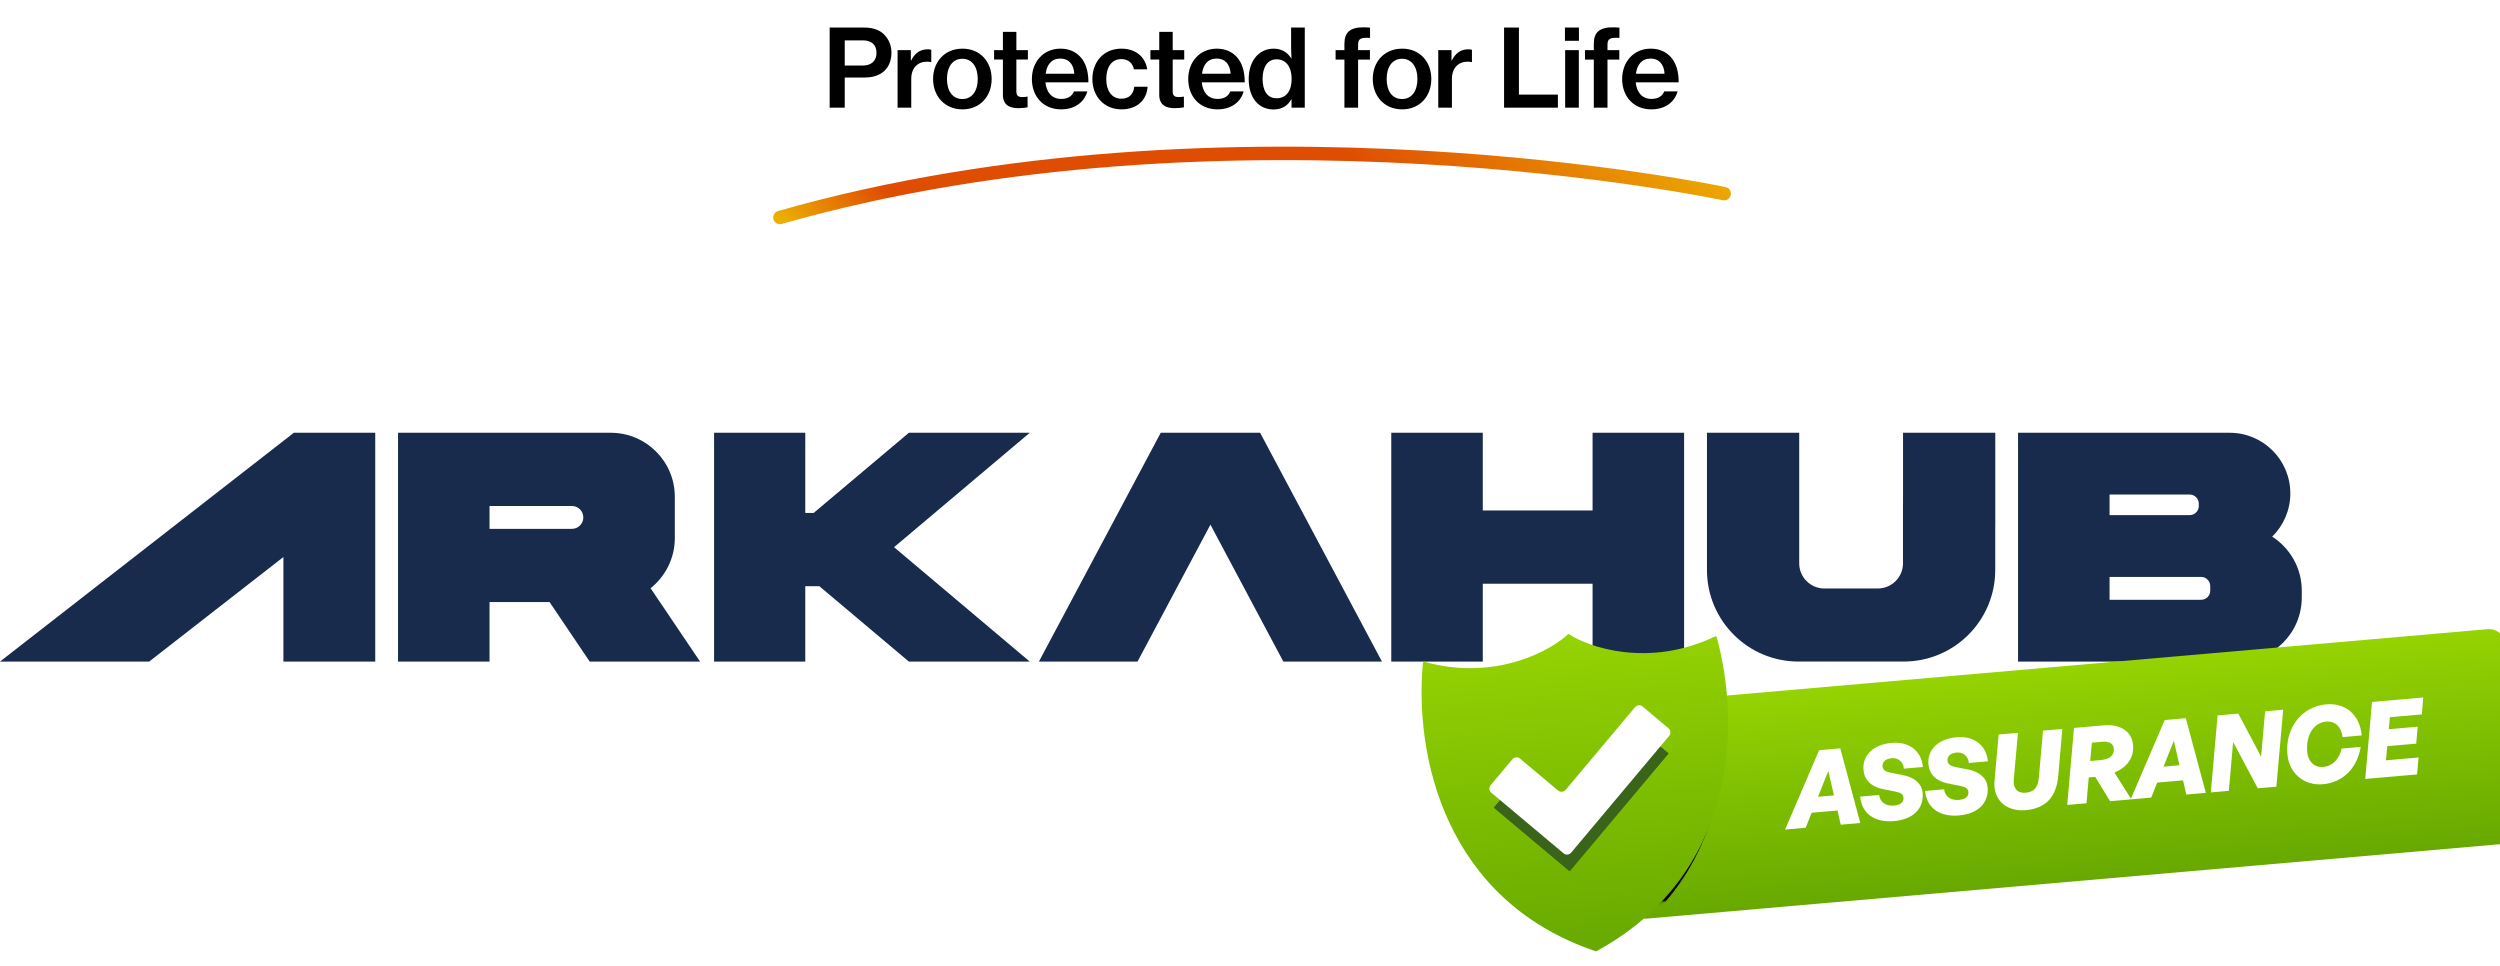 <svg width="929" height="359" viewBox="0 0 929 359" fill="none" xmlns="http://www.w3.org/2000/svg">
<path d="M308.303 40V10.24H321.183C324.543 10.24 327.103 11.24 328.743 13.04C330.343 14.76 331.263 16.92 331.263 19.56C331.263 25.16 327.703 28.8 321.423 28.8H313.903V40H308.303ZM313.903 15V24.36H320.543C323.943 24.36 325.703 22.52 325.703 19.64C325.703 16.64 323.863 15 320.623 15H313.903ZM338.462 18.64V22.48H338.582C339.942 19.72 341.982 18.32 344.702 18.32C345.302 18.32 345.702 18.36 346.062 18.52V23.08H345.902C345.422 22.96 345.022 22.92 344.502 22.92C341.142 22.88 338.622 25.16 338.622 29.28V40H333.542V18.64H338.462ZM357.656 40.64C351.016 40.64 346.736 35.68 346.736 29.36C346.736 23 351.016 18.08 357.656 18.08C364.296 18.08 368.496 23 368.496 29.36C368.496 35.68 364.296 40.64 357.656 40.64ZM357.616 36.8C361.336 36.8 363.336 33.64 363.336 29.36C363.336 25.04 361.336 21.84 357.616 21.84C353.856 21.84 351.896 25.04 351.896 29.36C351.896 33.64 353.856 36.8 357.616 36.8ZM369.403 22.12V18.64H372.683V11.84H377.683V18.64H381.963V22.12H377.683V34.08C377.683 35.64 378.523 36.08 379.963 36.08C380.483 36.08 381.203 36 381.603 35.92H381.843V39.88C381.003 40.04 379.843 40.2 378.483 40.2C375.043 40.2 372.683 38.96 372.683 35.2V22.12H369.403ZM394.327 40.64C387.527 40.64 383.447 35.68 383.447 29.36C383.447 23 387.727 18.08 394.047 18.08C397.167 18.08 399.607 19.16 401.407 21.08C403.487 23.28 404.487 26.64 404.447 30.6H388.487C388.847 34.28 390.807 36.76 394.367 36.76C396.807 36.76 398.407 35.72 399.087 33.96H404.047C403.007 37.8 399.567 40.64 394.327 40.64ZM394.047 21.76C390.727 21.76 389.007 24.04 388.567 27.4H399.207C399.007 23.88 397.127 21.76 394.047 21.76ZM416.763 40.64C410.163 40.64 405.923 35.68 405.923 29.36C405.923 23 410.123 18.08 416.683 18.08C422.123 18.08 425.563 21.16 426.323 25.76H421.363C420.883 23.44 419.283 21.96 416.723 21.96C413.003 21.96 411.083 25.04 411.083 29.36C411.083 33.56 413.003 36.68 416.723 36.68C419.523 36.68 421.203 35.04 421.483 32.24H426.443C426.123 37.2 422.483 40.64 416.763 40.64ZM427.497 22.12V18.64H430.777V11.84H435.777V18.64H440.057V22.12H435.777V34.08C435.777 35.64 436.617 36.08 438.057 36.08C438.577 36.08 439.297 36 439.697 35.92H439.937V39.88C439.097 40.04 437.937 40.2 436.577 40.2C433.137 40.2 430.777 38.96 430.777 35.2V22.12H427.497ZM452.42 40.64C445.62 40.64 441.54 35.68 441.54 29.36C441.54 23 445.82 18.08 452.14 18.08C455.26 18.08 457.7 19.16 459.5 21.08C461.58 23.28 462.58 26.64 462.54 30.6H446.58C446.94 34.28 448.9 36.76 452.46 36.76C454.9 36.76 456.5 35.72 457.18 33.96H462.14C461.1 37.8 457.66 40.64 452.42 40.64ZM452.14 21.76C448.82 21.76 447.1 24.04 446.66 27.4H457.3C457.1 23.88 455.22 21.76 452.14 21.76ZM473.297 40.68C467.657 40.68 464.017 36.32 464.017 29.36C464.017 22.56 467.857 18.08 473.297 18.08C476.257 18.08 478.457 19.48 479.857 21.72H479.937C479.857 20.56 479.777 18.88 479.777 17.28V10.24H484.857V40H479.937V36.88H479.857C478.537 39.36 476.217 40.68 473.297 40.68ZM474.337 36.52C478.097 36.52 479.977 33.56 479.977 29.36C479.977 25.08 478.097 22.04 474.337 22.04C470.897 22.04 469.177 25.12 469.177 29.32C469.177 33.6 470.897 36.52 474.337 36.52ZM496.308 22.16V18.64H499.588V16.28C499.588 14.12 500.108 12.64 501.228 11.64C502.468 10.56 504.388 10.12 506.828 10.16C507.508 10.16 508.308 10.2 509.108 10.28V14.08C505.748 13.92 504.668 14.28 504.668 16.6V18.64H509.068V22.16H504.668V40H499.588V22.16H496.308ZM521.038 40.64C514.398 40.64 510.118 35.68 510.118 29.36C510.118 23 514.398 18.08 521.038 18.08C527.678 18.08 531.878 23 531.878 29.36C531.878 35.68 527.678 40.64 521.038 40.64ZM520.998 36.8C524.718 36.8 526.718 33.64 526.718 29.36C526.718 25.04 524.718 21.84 520.998 21.84C517.238 21.84 515.278 25.04 515.278 29.36C515.278 33.64 517.238 36.8 520.998 36.8ZM539.376 18.64V22.48H539.496C540.856 19.72 542.896 18.32 545.616 18.32C546.216 18.32 546.616 18.36 546.976 18.52V23.08H546.816C546.336 22.96 545.936 22.92 545.416 22.92C542.056 22.88 539.536 25.16 539.536 29.28V40H534.456V18.64H539.376ZM558.913 40V10.24H564.433V35.16H578.913V40H558.913ZM581.532 15.16V10.24H586.732V15.16H581.532ZM581.612 40V18.64H586.692V40H581.612ZM588.98 22.16V18.64H592.26V16.28C592.26 14.12 592.78 12.64 593.9 11.64C595.14 10.56 597.06 10.12 599.5 10.16C600.18 10.16 600.98 10.2 601.78 10.28V14.08C598.42 13.92 597.34 14.28 597.34 16.6V18.64H601.74V22.16H597.34V40H592.26V22.16H588.98ZM613.67 40.64C606.87 40.64 602.79 35.68 602.79 29.36C602.79 23 607.07 18.08 613.39 18.08C616.51 18.08 618.95 19.16 620.75 21.08C622.83 23.28 623.83 26.64 623.79 30.6H607.83C608.19 34.28 610.15 36.76 613.71 36.76C616.15 36.76 617.75 35.72 618.43 33.96H623.39C622.35 37.8 618.91 40.64 613.67 40.64ZM613.39 21.76C610.07 21.76 608.35 24.04 607.91 27.4H618.55C618.35 23.88 616.47 21.76 613.39 21.76Z" fill="black"/>
<path d="M640.708 71.962C640.708 71.962 457.653 33.005 289.823 80.814C289.82 80.815 289.826 80.814 289.826 80.814" stroke="url(#paint0_linear_14_2039)" stroke-width="5" stroke-linecap="round" stroke-linejoin="round"/>
<path d="M299.24 190.612H302.36L337.744 160.815L337.747 160.814H382.668L332.238 203.332L382.668 245.851H337.747L337.744 245.85L304.461 217.821H299.24V245.841H265.352V160.814H299.24V190.612ZM139.442 245.841H105.317V206.991L55.428 245.841H0L109.193 160.814H139.442V245.841ZM226.963 160.814C240.108 160.814 250.764 171.474 250.764 184.622V199.927C250.764 207.482 247.245 214.214 241.758 218.575L260.145 245.841H219.131L204.224 223.733H181.911V245.841H147.91V160.814H226.963ZM513.535 245.841H476.89L449.797 194.959L422.704 245.841H386.06L431.332 160.814H468.261L513.535 245.841ZM551.005 189.698H591.799V160.814H625.81V245.841H591.799V216.906H551.005V245.841H516.994V160.814H551.005V189.698ZM828.554 160.814C840.997 160.815 851.085 170.903 851.085 183.347C851.085 189.639 848.504 195.328 844.345 199.416C850.955 203.646 855.337 211.052 855.337 219.482V222.033C855.337 235.182 844.678 245.841 831.529 245.841H749.904V160.814H828.554ZM668.589 209.329C668.589 214.495 672.777 218.683 677.942 218.683H679.721V218.682H697.794C702.959 218.682 707.147 214.495 707.147 209.329V187.107H707.168V160.814H741.45V195.6H741.43V211.821C741.43 230.605 726.202 245.832 707.419 245.832H668.317C649.534 245.832 634.307 230.605 634.307 211.821V160.814H668.589V209.329ZM783.915 222.884H817.925C819.803 222.884 821.326 221.361 821.326 219.482V217.782C821.326 215.904 819.803 214.381 817.925 214.381H783.915V222.884ZM181.911 196.525H212.512C214.859 196.525 216.762 194.622 216.763 192.274C216.763 189.927 214.86 188.023 212.512 188.022H181.911V196.525ZM783.915 191.424H813.674C815.552 191.424 817.075 189.901 817.075 188.022V187.173C817.075 185.295 815.552 183.772 813.674 183.771H783.915V191.424Z" fill="#182B4C"/>
<g filter="url(#filter0_ii_14_2039)">
<rect x="589.43" y="257.235" width="334" height="80" rx="6.753" transform="rotate(-4.985 589.43 257.235)" fill="url(#paint1_linear_14_2039)"/>
</g>
<g style="mix-blend-mode:multiply">
<mask id="mask0_14_2039" style="mask-type:alpha" maskUnits="userSpaceOnUse" x="589" y="248" width="119" height="89">
<rect x="589.43" y="257.235" width="112.141" height="80" rx="6.753" transform="rotate(-4.985 589.43 257.235)" fill="#D9D9D9"/>
</mask>
<g mask="url(#mask0_14_2039)">
<g filter="url(#filter1_f_14_2039)">
<path d="M581.487 238.636C588.805 243.587 611.262 251.413 635.921 239.622C636.054 239.559 636.209 239.557 636.344 239.619C636.445 239.665 636.527 239.743 636.578 239.84L636.619 239.942C645.605 272.883 644.174 328.15 591.774 356.628C591.775 356.628 591.776 356.629 591.777 356.629L591.771 356.63C591.772 356.629 591.773 356.629 591.774 356.628C535.235 337.653 524.266 283.467 527.413 249.468L527.436 249.36C527.469 249.256 527.537 249.165 527.628 249.102C527.75 249.018 527.903 248.993 528.045 249.032C554.373 256.375 575.137 244.779 581.487 238.636Z" fill="black"/>
</g>
</g>
</g>
<g filter="url(#filter2_di_14_2039)">
<path d="M681.026 304.455L679.815 299.183L670.201 300.022L667.999 305.591L660.347 306.259L672.997 276.766L680.845 276.082L688.286 303.822L681.026 304.455ZM676.396 284.457L672.57 294.082L678.495 293.565L676.396 284.457ZM711.456 292.707C711.959 298.475 707.883 302.508 700.859 303.12C693.56 303.757 688.833 300.334 688.243 294.02L695.306 293.404C695.535 296.033 697.769 297.617 700.791 297.354C703.184 297.145 704.476 296.083 704.335 294.474C704.219 293.14 703.458 292.574 701.084 292.109L696.577 291.197C692.311 290.344 689.795 287.795 689.474 284.107C688.998 278.652 693.156 274.652 699.945 274.06C706.42 273.495 710.996 277.01 711.559 283.011L704.496 283.627C704.28 281.154 702.439 279.536 700.006 279.748C697.691 279.95 696.407 281.09 696.554 282.777C696.66 283.994 697.556 284.746 699.405 285.099L704.152 286.029C708.578 286.908 711.155 289.253 711.456 292.707ZM735.589 290.602C736.092 296.37 732.015 300.403 724.991 301.015C717.692 301.652 712.965 298.229 712.375 291.915L719.438 291.299C719.668 293.928 721.901 295.512 724.923 295.249C727.317 295.04 728.608 293.978 728.468 292.369C728.351 291.035 727.59 290.469 725.217 290.004L720.709 289.092C716.443 288.239 713.928 285.69 713.606 282.002C713.13 276.547 717.289 272.547 724.077 271.955C730.552 271.39 735.129 274.905 735.692 280.905L728.628 281.522C728.413 279.049 726.571 277.431 724.138 277.643C721.823 277.845 720.539 278.985 720.686 280.672C720.792 281.889 721.688 282.641 723.538 282.994L728.284 283.924C732.71 284.803 735.287 287.148 735.589 290.602ZM763.357 268.884L761.86 286.175C761.178 294.221 757.155 298.407 749.778 299.051C742.44 299.691 737.535 295.137 738.159 288.242L739.695 270.948L746.876 270.322L745.311 287.737C745.025 290.806 746.587 292.845 749.687 292.574C752.866 292.297 754.309 290.708 754.647 286.883L756.176 269.511L763.357 268.884ZM772.355 296.488L765.174 297.115L767.7 268.505L778.883 267.53C784.965 266.999 789.209 269.871 789.637 274.776C790.041 279.407 787.7 282.932 782.749 285.104L789.032 295.034L781.105 295.725L775.572 286.679L773.178 286.888L772.355 296.488ZM774.345 273.975L773.714 280.791L777.402 280.47C780.934 280.162 782.705 278.702 782.492 276.269C782.318 274.268 780.859 273.407 778.033 273.653L774.345 273.975ZM809.429 293.254L808.218 287.983L798.604 288.821L796.401 294.391L788.749 295.058L801.399 265.566L809.247 264.881L816.688 292.621L809.429 293.254ZM804.798 273.256L800.972 282.882L806.897 282.365L804.798 273.256ZM835.997 290.937L826.824 273.707L825.245 291.875L818.535 292.46L821.061 263.851L828.752 263.18L837.224 279.166L838.719 262.31L845.429 261.725L842.903 290.334L835.997 290.937ZM860.187 289.42C853.124 290.036 847.613 285.337 846.994 278.235C846.138 268.424 852.329 260.53 861.472 259.732C868.693 259.103 873.915 263.669 874.618 271.278L867.515 271.897C866.974 267.951 864.734 265.853 861.321 266.151C856.729 266.552 853.82 271.273 854.354 277.395C854.672 281.044 857.082 283.285 860.378 282.998C863.714 282.707 866.184 280.198 867.175 276.158L874.239 275.542C872.919 283.525 867.604 288.773 860.187 289.42ZM895.745 279.478L895.187 285.774L875.92 287.454L878.446 258.845L897.478 257.185L896.959 263.477L885.069 264.514L884.668 268.978L895.419 268.04L894.862 274.336L884.11 275.274L883.62 280.536L895.745 279.478Z" fill="white"/>
</g>
<g filter="url(#filter3_ii_14_2039)">
<path d="M582.823 235.538C590.141 240.489 612.598 248.315 637.257 236.525C637.39 236.461 637.545 236.46 637.68 236.521C637.781 236.567 637.863 236.646 637.914 236.742L637.955 236.844C646.941 269.785 645.51 325.053 593.11 353.53C593.111 353.531 593.112 353.531 593.113 353.531L593.107 353.532C593.108 353.531 593.109 353.531 593.11 353.53C536.571 334.555 525.602 280.369 528.749 246.37L528.772 246.262C528.805 246.159 528.872 246.068 528.964 246.005C529.086 245.921 529.239 245.895 529.381 245.935C555.709 253.278 576.472 241.681 582.823 235.538Z" fill="url(#paint2_linear_14_2039)"/>
</g>
<g filter="url(#filter4_f_14_2039)">
<path d="M620.011 279.985L583.283 323.733L583.269 323.722L583.264 323.728L555.133 300.111L565.165 288.161L581.36 301.757L608.061 269.953L620.011 279.985Z" fill="#3A641A"/>
</g>
<g filter="url(#filter5_f_14_2039)">
<path d="M620.011 279.985L583.283 323.733L583.269 323.722L583.264 323.728L555.133 300.111L565.165 288.161L581.36 301.757L608.061 269.953L620.011 279.985Z" fill="#3A641A"/>
</g>
<g filter="url(#filter6_i_14_2039)">
<path d="M620.021 272.632C620.866 273.343 620.977 274.604 620.266 275.45L583.833 318.847C583.123 319.693 581.862 319.803 581.016 319.093L554.185 296.577C553.339 295.867 553.229 294.605 553.939 293.759L562.021 284.132C562.731 283.286 563.993 283.176 564.839 283.887L578.974 295.754C579.82 296.464 581.082 296.354 581.792 295.508L607.576 264.796C608.286 263.95 609.547 263.84 610.393 264.55L620.021 272.632Z" fill="white"/>
</g>
<defs>
<filter id="filter0_ii_14_2039" x="589.99" y="224.771" width="343.566" height="119.601" filterUnits="userSpaceOnUse" color-interpolation-filters="sRGB">
<feFlood flood-opacity="0" result="BackgroundImageFix"/>
<feBlend mode="normal" in="SourceGraphic" in2="BackgroundImageFix" result="shape"/>
<feColorMatrix in="SourceAlpha" type="matrix" values="0 0 0 0 0 0 0 0 0 0 0 0 0 0 0 0 0 0 127 0" result="hardAlpha"/>
<feOffset dx="5" dy="9"/>
<feGaussianBlur stdDeviation="4"/>
<feComposite in2="hardAlpha" operator="arithmetic" k2="-1" k3="1"/>
<feColorMatrix type="matrix" values="0 0 0 0 0.998 0 0 0 0 0.998 0 0 0 0 0.998 0 0 0 0.31 0"/>
<feBlend mode="normal" in2="shape" result="effect1_innerShadow_14_2039"/>
<feColorMatrix in="SourceAlpha" type="matrix" values="0 0 0 0 0 0 0 0 0 0 0 0 0 0 0 0 0 0 127 0" result="hardAlpha"/>
<feOffset dx="4" dy="-4"/>
<feGaussianBlur stdDeviation="6.5"/>
<feComposite in2="hardAlpha" operator="arithmetic" k2="-1" k3="1"/>
<feColorMatrix type="matrix" values="0 0 0 0 0 0 0 0 0 0 0 0 0 0 0 0 0 0 0.25 0"/>
<feBlend mode="normal" in2="effect1_innerShadow_14_2039" result="effect2_innerShadow_14_2039"/>
</filter>
<filter id="filter1_f_14_2039" x="462.924" y="174.636" width="241.904" height="245.994" filterUnits="userSpaceOnUse" color-interpolation-filters="sRGB">
<feFlood flood-opacity="0" result="BackgroundImageFix"/>
<feBlend mode="normal" in="SourceGraphic" in2="BackgroundImageFix" result="shape"/>
<feGaussianBlur stdDeviation="32" result="effect1_foregroundBlur_14_2039"/>
</filter>
<filter id="filter2_di_14_2039" x="653.838" y="251.597" width="258.148" height="66.251" filterUnits="userSpaceOnUse" color-interpolation-filters="sRGB">
<feFlood flood-opacity="0" result="BackgroundImageFix"/>
<feColorMatrix in="SourceAlpha" type="matrix" values="0 0 0 0 0 0 0 0 0 0 0 0 0 0 0 0 0 0 127 0" result="hardAlpha"/>
<feOffset dx="4" dy="3"/>
<feGaussianBlur stdDeviation="4"/>
<feComposite in2="hardAlpha" operator="out"/>
<feColorMatrix type="matrix" values="0 0 0 0 0.282 0 0 0 0 0.467 0 0 0 0 0.082 0 0 0 0.6 0"/>
<feBlend mode="normal" in2="BackgroundImageFix" result="effect1_dropShadow_14_2039"/>
<feBlend mode="normal" in="SourceGraphic" in2="effect1_dropShadow_14_2039" result="shape"/>
<feColorMatrix in="SourceAlpha" type="matrix" values="0 0 0 0 0 0 0 0 0 0 0 0 0 0 0 0 0 0 127 0" result="hardAlpha"/>
<feOffset dx="-1" dy="-1"/>
<feGaussianBlur stdDeviation="1.5"/>
<feComposite in2="hardAlpha" operator="arithmetic" k2="-1" k3="1"/>
<feColorMatrix type="matrix" values="0 0 0 0 0.676 0 0 0 0 0.676 0 0 0 0 0.676 0 0 0 0.8 0"/>
<feBlend mode="normal" in2="shape" result="effect2_innerShadow_14_2039"/>
</filter>
<filter id="filter3_ii_14_2039" x="528.26" y="233.538" width="113.904" height="121.994" filterUnits="userSpaceOnUse" color-interpolation-filters="sRGB">
<feFlood flood-opacity="0" result="BackgroundImageFix"/>
<feBlend mode="normal" in="SourceGraphic" in2="BackgroundImageFix" result="shape"/>
<feColorMatrix in="SourceAlpha" type="matrix" values="0 0 0 0 0 0 0 0 0 0 0 0 0 0 0 0 0 0 127 0" result="hardAlpha"/>
<feOffset dy="-2"/>
<feGaussianBlur stdDeviation="2.5"/>
<feComposite in2="hardAlpha" operator="arithmetic" k2="-1" k3="1"/>
<feColorMatrix type="matrix" values="0 0 0 0 0.152 0 0 0 0 0.314 0 0 0 0 0.001 0 0 0 1 0"/>
<feBlend mode="normal" in2="shape" result="effect1_innerShadow_14_2039"/>
<feColorMatrix in="SourceAlpha" type="matrix" values="0 0 0 0 0 0 0 0 0 0 0 0 0 0 0 0 0 0 127 0" result="hardAlpha"/>
<feOffset dy="2"/>
<feGaussianBlur stdDeviation="2.5"/>
<feComposite in2="hardAlpha" operator="arithmetic" k2="-1" k3="1"/>
<feColorMatrix type="matrix" values="0 0 0 0 0.78 0 0 0 0 0.954 0 0 0 0 0.209 0 0 0 1 0"/>
<feBlend mode="normal" in2="effect1_innerShadow_14_2039" result="effect2_innerShadow_14_2039"/>
</filter>
<filter id="filter4_f_14_2039" x="545.133" y="259.953" width="84.879" height="73.78" filterUnits="userSpaceOnUse" color-interpolation-filters="sRGB">
<feFlood flood-opacity="0" result="BackgroundImageFix"/>
<feBlend mode="normal" in="SourceGraphic" in2="BackgroundImageFix" result="shape"/>
<feGaussianBlur stdDeviation="5" result="effect1_foregroundBlur_14_2039"/>
</filter>
<filter id="filter5_f_14_2039" x="530.133" y="244.953" width="114.879" height="103.78" filterUnits="userSpaceOnUse" color-interpolation-filters="sRGB">
<feFlood flood-opacity="0" result="BackgroundImageFix"/>
<feBlend mode="normal" in="SourceGraphic" in2="BackgroundImageFix" result="shape"/>
<feGaussianBlur stdDeviation="12.5" result="effect1_foregroundBlur_14_2039"/>
</filter>
<filter id="filter6_i_14_2039" x="553.471" y="262.082" width="67.264" height="57.478" filterUnits="userSpaceOnUse" color-interpolation-filters="sRGB">
<feFlood flood-opacity="0" result="BackgroundImageFix"/>
<feBlend mode="normal" in="SourceGraphic" in2="BackgroundImageFix" result="shape"/>
<feColorMatrix in="SourceAlpha" type="matrix" values="0 0 0 0 0 0 0 0 0 0 0 0 0 0 0 0 0 0 127 0" result="hardAlpha"/>
<feOffset dy="-2"/>
<feGaussianBlur stdDeviation="2"/>
<feComposite in2="hardAlpha" operator="arithmetic" k2="-1" k3="1"/>
<feColorMatrix type="matrix" values="0 0 0 0 0 0 0 0 0 0 0 0 0 0 0 0 0 0 0.31 0"/>
<feBlend mode="normal" in2="shape" result="effect1_innerShadow_14_2039"/>
</filter>
<linearGradient id="paint0_linear_14_2039" x1="289.822" y1="80.814" x2="492.741" y2="-104.074" gradientUnits="userSpaceOnUse">
<stop stop-color="#ECAE02"/>
<stop offset="0.129" stop-color="#DF4D02"/>
<stop offset="0.623" stop-color="#DF4D02"/>
<stop offset="1" stop-color="#ECAE02"/>
</linearGradient>
<linearGradient id="paint1_linear_14_2039" x1="756.43" y1="257.235" x2="756.43" y2="337.235" gradientUnits="userSpaceOnUse">
<stop stop-color="#95D302"/>
<stop offset="1" stop-color="#67A901"/>
</linearGradient>
<linearGradient id="paint2_linear_14_2039" x1="582.822" y1="235.539" x2="593.115" y2="353.531" gradientUnits="userSpaceOnUse">
<stop stop-color="#95D302"/>
<stop offset="1" stop-color="#67A901"/>
</linearGradient>
</defs>
</svg>
